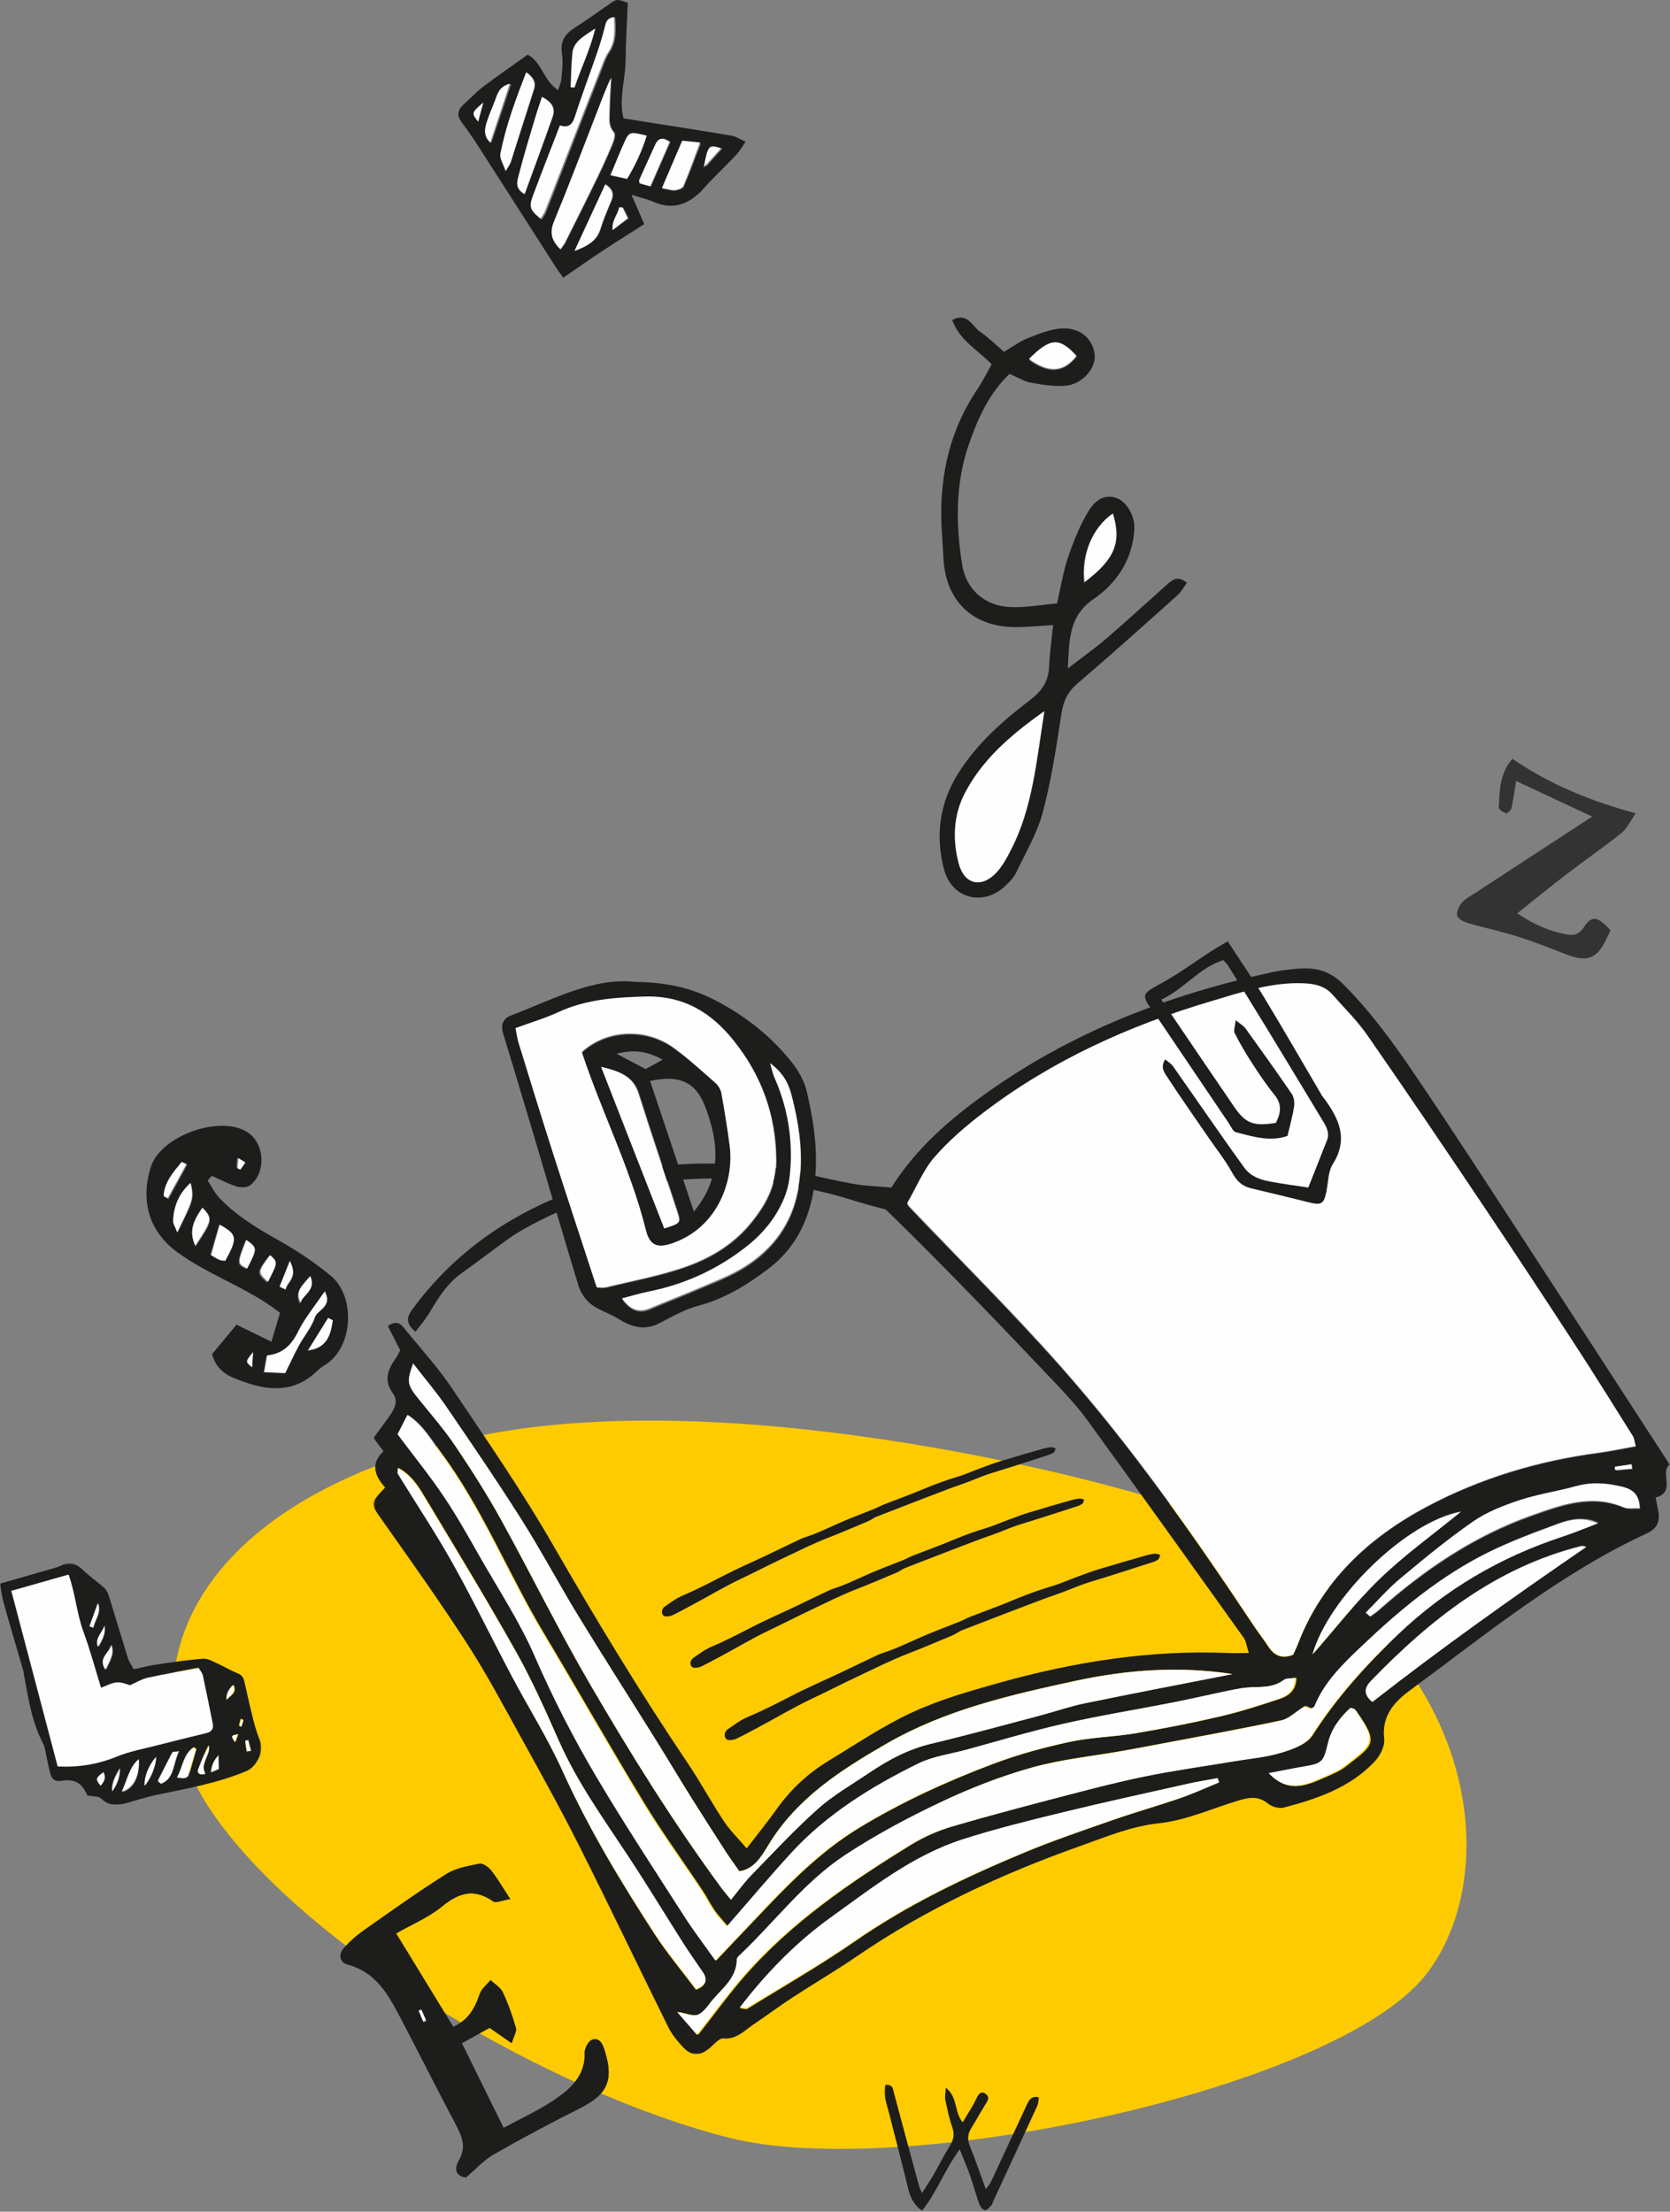 <?xml version="1.0" encoding="UTF-8"?>
<svg width="878px" height="1163px" viewBox="0 0 878 1163" version="1.1" xmlns="http://www.w3.org/2000/svg" xmlns:xlink="http://www.w3.org/1999/xlink">
    <rect x="0" y="0" width="878" height="1163" fill="#808080" stroke="none"/>
    <!-- Generator: Sketch 64 (93537) - https://sketch.com -->
    <title>Group 20</title>
    <desc>Created with Sketch.</desc>
    <defs>
        <polygon id="path-1" points="0.352 0.125 681.865 0.125 681.865 571.197 0.352 571.197"></polygon>
        <polygon id="path-3" points="0.058 0.112 81.363 0.112 81.363 66.583 0.058 66.583"></polygon>
        <polygon id="path-5" points="0 0.122 137.386 0.122 137.386 127.031 0 127.031"></polygon>
    </defs>
    <g id="_Grafiken" stroke="none" stroke-width="1" fill="none" fill-rule="evenodd">
        <g id="Group-20">
            <path d="M585.256,781.918 C585.256,781.918 377.834,723.138 238.31,758.106 C98.787,793.075 61.778,882.741 112.905,955.027 C164.03,1027.312 291.984,1100.968 383.132,1124.099 C474.276,1147.231 701.217,1098.928 749.248,1038.889 C797.28,978.849 775.384,830.098 585.256,781.918" id="Fill-1" fill="#FECB00"></path>
            <g id="Group-5" transform="translate(196, 509)">
                <mask id="mask-2" fill="white">
                    <use xlink:href="#path-1"></use>
                </mask>
                <g id="Clip-4"></g>
                <path d="M653.621,262.349 C653.647,263.019 653.674,263.688 653.702,264.356 C656.581,264.082 659.462,263.809 662.343,263.534 C662.262,262.88 662.179,262.224 662.013,260.909 C659.202,261.39 656.41,261.87 653.621,262.349 M572.304,285.687 C543.444,290.943 502.868,331.026 494.585,360.512 C505.77,347.772 516.88,333.374 529.816,320.872 C542.715,308.408 557.444,297.845 572.304,285.687 M471.417,423.686 C481.423,434.218 491.085,429.879 500.649,425.693 C504.417,424.046 508.381,422.45 511.579,419.959 C526.297,408.503 529.228,407.857 516.998,390.609 C516.659,390.131 515.702,390.091 514.611,389.693 C509.104,394.654 504.516,400.512 502.707,407.98 C500.317,417.857 499.761,418.6 490.156,420.203 C484.051,421.22 477.985,422.457 471.417,423.686 M522.394,339.165 C523.142,339.823 523.889,340.482 524.635,341.141 C526.127,340.039 527.711,339.041 529.094,337.816 C553.035,316.642 579.115,298.956 609.475,288.227 C625.193,282.673 640.848,276.854 657.779,283.914 C660.218,284.934 663.33,284.34 666.337,284.502 C666.2,277.517 662.956,274.713 657.514,273.36 C649.309,271.323 641.276,270.672 632.943,272.977 C623.132,275.688 612.938,277.131 603.3,280.306 C594.824,283.096 586.145,286.439 578.87,291.452 C565.524,300.65 552.938,311.007 540.449,321.379 C533.974,326.757 528.383,333.202 522.394,339.165 M637.974,304.267 C636.849,304.061 636.08,303.679 635.446,303.839 C590.594,315.051 556.097,342.418 524.85,374.886 C520.598,379.303 522.061,382.72 525.707,385.803 C562.21,357.268 599.745,330.543 637.974,304.267 M13.469,262.86 C13.469,264.551 13.201,265.4 13.507,265.899 C23.114,281.631 33.328,297.022 42.29,313.112 C53.11,332.539 62.764,352.618 73.134,372.306 C81.932,389.003 92.039,405.085 99.773,422.25 C113.315,452.309 130.195,480.37 148.017,507.917 C154.669,518.197 162.614,527.638 169.926,537.404 C175.259,535.233 176.081,532.343 173.343,528.307 C169.96,523.319 166.476,518.395 163.253,513.307 C153.567,498.015 144.241,482.485 134.299,467.362 C121.251,447.512 107.426,428.201 97.778,406.27 C90.81,390.431 83.762,374.526 75.311,359.46 C59.814,331.832 43.349,304.742 27.057,277.569 C23.735,272.029 20.106,266.395 13.469,262.86 M193.022,547.078 C195.437,547.347 196.333,547.746 196.801,547.456 C215.733,535.718 235.126,524.641 253.407,511.957 C281.222,492.661 311.436,478.209 342.454,465.268 C357.734,458.892 373.461,453.563 389.102,448.094 C400.819,443.995 412.785,440.611 424.518,436.556 C431.342,434.2 437.923,431.147 444.615,428.408 L443.825,426.152 C438.681,427.115 433.502,427.919 428.402,429.072 C406.317,434.053 384.19,438.876 362.205,444.264 C344.646,448.567 327.051,452.92 309.864,458.471 C283.948,466.841 262.791,483.696 241.072,499.375 C222.899,512.496 207.369,528.297 193.022,547.078 M451.978,371.264 C423.855,366.985 396.495,368.979 369.349,374.853 C335.001,382.285 300.908,390.056 269.915,407.957 C245.792,421.888 222.869,436.556 207.899,461.239 C204.526,466.803 200.604,473.831 192.659,474.947 C190.071,471.219 187.649,467.933 185.438,464.512 C179.297,455.009 173.175,445.493 167.18,435.896 C160.779,425.645 154.6,415.254 148.204,405 C134.825,383.555 121.173,362.275 108.001,340.699 C97.769,323.939 88.548,306.549 78.059,289.956 C65.357,269.861 51.939,250.213 38.531,230.579 C33.355,223 27.356,215.985 21.141,207.949 C17.624,217.584 18.058,219.213 23.976,226.558 C30.593,234.769 37.565,242.761 43.448,251.482 C51.89,263.997 60.03,276.784 67.33,289.992 C83.231,318.765 97.713,348.35 114.261,376.736 C135.565,413.283 157.918,449.244 183.008,483.387 C184.466,485.373 186.093,487.234 188.25,489.906 C192.175,485.123 195.227,480.818 198.864,477.083 C210.413,465.23 221.708,453.061 234.034,442.061 C242.138,434.834 251.797,429.335 260.862,423.214 C270.917,416.422 281.424,410.759 293.454,407.895 C312.533,403.353 331.454,398.144 350.42,393.141 C358.447,391.025 366.326,388.254 374.439,386.584 C400.244,381.274 426.125,376.342 451.978,371.264 M490.378,388.009 C485.616,390.967 482.019,394.672 477.823,395.565 C455.718,400.266 433.464,404.261 411.257,408.489 C405.702,409.546 400.144,410.59 394.577,411.579 C378.652,414.408 362.384,416 346.885,420.346 C330.627,424.906 314.652,431.144 299.377,438.388 C282.043,446.606 264.956,455.743 248.964,466.306 C227.718,480.341 212.364,501.086 194.09,518.54 C193.285,519.31 192.088,520.292 192.081,521.183 C192.004,531.909 183.171,537.242 177.741,544.621 C175.997,546.989 173.741,549.746 171.177,550.521 C168.633,551.291 165.406,549.794 160.736,548.991 C164.844,553.743 167.931,557.313 171.13,561.01 C179.681,550.145 187.176,539.719 195.589,530.099 C220.506,501.609 251.43,480.577 283.33,460.939 C290.006,456.83 297.47,453.568 304.992,451.353 C325.566,445.291 346.332,439.863 367.088,434.443 C380.583,430.919 394.11,427.426 407.778,424.689 C422.888,421.664 438.175,419.53 453.381,416.984 C461.552,415.616 469.935,414.932 477.811,412.564 C483.701,410.791 491.115,408.22 494.083,403.586 C506.818,383.7 522.191,366.609 539.303,350.313 C564.532,326.291 593.301,309.45 626.041,298.639 C632.294,296.575 638.38,294.006 644.545,291.669 C636.888,288.124 629.918,289.615 623.395,292.025 C611.027,296.594 598.585,301.206 586.794,307.05 C561.877,319.397 540.659,337.04 520.652,356.114 C510.831,365.478 500.905,374.906 495.652,387.951 C495.429,388.506 494.498,388.778 493.695,389.317 C492.174,388.717 490.537,388.072 490.378,388.009 M186.69,503.839 C184.365,501.086 181.876,498.54 179.868,495.658 C177.502,492.265 175.692,488.488 173.397,485.042 C163.146,469.641 152.234,454.653 142.628,438.864 C124.774,409.511 107.839,379.6 90.194,350.118 C71.395,318.706 57.849,284.31 35.88,254.699 C30.825,247.886 26.683,240.335 18.697,235.122 C16.586,239.266 14.783,242.802 13.504,245.317 C22.143,256.855 30.482,267.133 37.845,278.07 C44.791,288.391 50.867,299.315 57.043,310.136 C66.774,327.185 77.695,343.744 85.496,361.654 C95.189,383.895 106.205,405.35 118.529,426.092 C133.16,450.718 148.936,474.667 164.413,498.782 C169.258,506.336 174.738,513.481 180.677,521.869 C190.578,511.433 199.598,501.878 208.674,492.375 C223.051,477.322 238.081,462.951 255.955,452.103 C278.283,438.55 302.014,427.701 326.395,418.506 C339.403,413.601 352.979,409.91 366.58,406.967 C377.941,404.509 389.781,404.363 401.279,402.427 C416.151,399.922 430.979,397.018 445.665,393.598 C456.262,391.129 466.685,387.794 477.011,384.326 C481.499,382.82 485.556,380.018 485.656,373.305 C483.101,373.69 480.878,373.371 479.616,374.326 C474.367,378.298 468.401,378.055 462.357,378.248 C458.626,378.369 454.887,379.11 451.21,379.86 C441.243,381.897 431.334,384.225 421.352,386.189 C402.11,389.974 382.722,393.093 363.605,397.425 C346.369,401.33 329.41,406.469 312.342,411.099 C303.963,413.372 295.004,414.502 287.347,418.268 C262.553,430.469 239.104,444.936 220.212,465.588 C209.307,477.511 198.89,489.882 186.69,503.839 M663.967,251.755 C663.149,248.773 663.09,247.544 662.52,246.637 C652.473,230.668 642.531,214.628 632.225,198.826 C615.919,173.829 599.51,148.898 582.871,124.122 C563.069,94.64 543.163,65.223 522.89,36.065 C517.541,28.371 510.731,21.68 504.486,14.62 C500.484,10.092 495.287,8.92 489.329,8.677 C472.314,7.985 456.634,13.347 440.69,18.075 C397.606,30.853 357.174,49.052 321.246,76.353 C311.955,83.412 302.9,91.141 295.254,99.891 C289.364,106.635 285.85,115.462 280.881,124.049 C280.853,123.998 281.26,125.099 282.002,125.878 C308.561,153.791 336.003,180.918 361.536,209.738 C399.15,252.193 431.658,298.644 463.042,345.852 C465.549,349.625 468.357,353.195 470.847,356.978 C473.952,361.69 477.915,363.567 483.856,361.237 C484.624,359.493 485.604,357.491 486.401,355.418 C499.165,322.253 523.83,299.609 554.006,283.539 C582.078,268.588 612.592,259.413 644.361,255.201 C650.593,254.375 656.758,253.037 663.967,251.755 M674.44,278.512 C675.144,282.166 675.66,284.373 675.979,286.608 C676.721,291.786 674.62,295.09 669.769,297.34 C624.12,318.511 585.437,350.271 545.329,379.834 C536.986,385.983 530.305,393.311 531.742,405.445 C532.188,409.204 529.536,414.315 526.715,417.309 C513.771,431.049 496.516,436.913 478.87,441.535 C476.399,442.181 472.604,441.04 470.553,439.351 C465.695,435.347 460.772,436.123 455.611,437.657 C441.552,441.837 427.746,448.227 413.419,449.751 C398.817,451.302 385.804,456.807 372.651,461.466 C330.93,476.238 290.853,494.757 254.134,519.957 C243.241,527.432 231.794,534.094 220.726,541.325 C213.784,545.861 207.131,550.844 200.245,555.471 C195.36,558.755 191.327,563.507 184.277,562.912 C182.131,562.73 179.573,565.85 177.416,567.704 C171.915,572.426 167.641,572.478 162.773,567.136 C159.993,564.085 157.231,560.783 155.417,557.119 C139.67,525.295 124.404,493.23 108.444,461.516 C98.602,441.961 87.961,422.8 77.376,403.632 C68.424,387.422 59.712,371.015 49.672,355.485 C35.525,333.599 20.425,312.322 5.383,291.034 C-1.281,281.604 -1.672,281.88 6.49,273.18 C1.264,267.375 -1.597,260.833 5.629,254.154 C3.728,251.629 2.191,249.587 0.352,247.14 C3.309,243.116 6.253,239.271 9.018,235.301 C11.484,231.757 13.507,227.701 10.601,223.752 C5.542,216.873 7.914,211.048 12.157,205.142 C13.012,203.955 13.598,202.577 14.422,201.077 C12.193,196.707 10.04,192.489 7.923,188.338 C13.369,184.286 15.612,188.402 17.814,191.072 C25.979,200.977 34.636,210.592 41.762,221.221 C59.853,248.203 78.405,274.989 94.584,303.115 C117.037,342.146 140.271,380.611 165.432,417.939 C172.182,427.95 177.923,438.64 184.596,448.709 C187.847,453.614 192.172,457.807 196.565,462.972 C202.429,455.326 207.646,448.913 212.433,442.192 C219.794,431.854 228.886,423.411 239.672,416.89 C254.222,408.092 268.414,398.415 283.788,391.355 C298.45,384.622 314.249,380.114 329.863,375.762 C368.962,364.861 408.742,358.524 449.521,360.223 C452.888,360.364 456.265,360.242 460.572,360.242 C459.468,356.877 459.214,354.088 457.812,352.125 C430.604,314.02 403.366,275.936 375.858,238.052 C370.544,230.735 364.313,224.031 358.074,217.452 C328.945,186.734 299.667,156.157 269.69,127.004 C264.813,125.675 259.882,124.516 255.067,122.987 C232.631,115.861 209.775,111.572 186.154,110.799 C148.551,109.57 113.59,118.491 80.781,136.544 C77.48,138.36 74.234,140.331 71.177,142.53 C62.944,148.453 54.896,154.633 46.645,160.528 C39.016,165.979 34.311,173.672 29.652,181.508 C27.675,184.831 25.071,187.779 22.439,191.319 C17.171,186.882 17.833,183.558 20.688,179.664 C41.571,151.166 69.054,131.426 101.693,118.686 C112.572,114.44 123.621,110.401 134.901,107.463 C157.513,101.572 180.76,102.326 203.671,104.329 C220.079,105.762 236.175,110.597 252.482,113.504 C259.33,114.726 266.364,114.888 272.617,115.468 C285.792,94.741 302.881,80.026 321.177,66.821 C366.974,33.761 418.522,13.933 473.39,2.114 C477.07,1.321 480.842,0.924 484.587,0.467 C494.302,-0.716 502.641,0.99 510.154,8.506 C524.692,23.049 536.672,39.557 548.085,56.414 C570.11,88.947 591.38,121.996 612.845,154.908 C635.735,190.003 658.49,225.188 681.865,261.2 C676.229,265.025 685.572,275.398 674.44,278.512" id="Fill-3" fill="#1D1D1B" mask="url(#mask-2)"></path>
            </g>
            <path d="M860,760.399 C852.792,761.683 846.627,763.022 840.398,763.849 C808.637,768.066 778.129,777.251 750.064,792.217 C719.894,808.305 695.235,830.973 682.474,864.176 C681.676,866.249 680.697,868.253 679.93,870.001 C673.988,872.332 670.028,870.453 666.924,865.736 C664.434,861.95 661.627,858.376 659.119,854.599 C627.744,807.34 595.243,760.838 557.638,718.337 C532.11,689.487 504.674,662.33 478.12,634.387 C477.38,633.607 476.973,632.506 477,632.555 C481.968,623.959 485.482,615.124 491.371,608.373 C499.014,599.612 508.068,591.876 517.355,584.808 C553.275,557.478 593.698,539.26 636.774,526.468 C652.714,521.734 668.39,516.367 685.401,517.061 C691.358,517.303 696.553,518.477 700.555,523.008 C706.797,530.076 713.606,536.774 718.955,544.477 C739.223,573.667 759.125,603.115 778.921,632.63 C795.557,657.431 811.963,682.39 828.265,707.413 C838.569,723.232 848.507,739.289 858.553,755.276 C859.123,756.185 859.182,757.415 860,760.399" id="Fill-6" fill="#FEFEFE"></path>
            <path d="M382.131,1012.955 C394.327,998.985 404.74,986.603 415.642,974.67 C434.527,953.999 457.969,939.519 482.756,927.308 C490.409,923.539 499.365,922.407 507.742,920.133 C524.806,915.498 541.759,910.354 558.989,906.446 C578.099,902.11 597.481,898.989 616.718,895.2 C626.696,893.234 636.601,890.905 646.565,888.865 C650.242,888.114 653.98,887.374 657.71,887.253 C663.752,887.058 669.716,887.302 674.962,883.327 C676.225,882.372 678.447,882.69 681,882.304 C680.902,889.024 676.845,891.828 672.359,893.334 C662.035,896.805 651.617,900.143 641.024,902.615 C626.342,906.039 611.519,908.945 596.652,911.453 C585.157,913.39 573.321,913.535 561.964,915.996 C548.367,918.941 534.795,922.635 521.792,927.546 C497.418,936.749 473.695,947.608 451.374,961.173 C433.506,972.03 418.479,986.414 404.108,1001.479 C395.035,1010.991 386.017,1020.556 376.12,1031 C370.183,1022.605 364.705,1015.452 359.859,1007.893 C344.388,983.755 328.618,959.787 313.99,935.137 C301.672,914.378 290.659,892.905 280.97,870.644 C273.169,852.718 262.254,836.143 252.526,819.08 C246.352,808.25 240.278,797.316 233.332,786.986 C225.973,776.039 217.635,765.751 209,754.203 C210.279,751.687 212.08,748.146 214.19,744 C222.175,749.218 226.314,756.774 231.369,763.594 C253.331,793.23 266.873,827.657 285.666,859.097 C303.305,888.605 320.235,918.543 338.083,947.922 C347.686,963.724 358.594,978.726 368.842,994.139 C371.136,997.59 372.945,1001.369 375.31,1004.765 C377.319,1007.65 379.807,1010.199 382.131,1012.955" id="Fill-8" fill="#FEFEFE"></path>
            <path d="M685.772,897.285 C685.931,897.348 687.569,897.992 689.089,898.59 C689.894,898.052 690.825,897.782 691.049,897.227 C696.303,884.203 706.233,874.79 716.058,865.442 C736.073,846.4 757.299,828.787 782.225,816.459 C794.022,810.625 806.469,806.02 818.841,801.459 C825.366,799.053 832.339,797.564 840,801.104 C833.833,803.437 827.744,806.002 821.489,808.062 C788.736,818.856 759.954,835.669 734.717,859.653 C717.598,875.92 702.217,892.982 689.479,912.835 C686.508,917.463 679.093,920.03 673.199,921.799 C665.321,924.163 656.935,924.846 648.759,926.212 C633.548,928.753 618.256,930.884 603.14,933.904 C589.467,936.637 575.934,940.124 562.433,943.642 C541.669,949.053 520.895,954.473 500.313,960.524 C492.787,962.735 485.322,965.992 478.642,970.094 C446.73,989.7 415.793,1010.698 390.867,1039.14 C382.451,1048.744 374.953,1059.153 366.399,1070 C363.198,1066.309 360.11,1062.745 356,1058.001 C360.67,1058.802 363.9,1060.298 366.445,1059.53 C369.011,1058.754 371.267,1056.002 373.012,1053.638 C378.445,1046.272 387.28,1040.948 387.358,1030.239 C387.365,1029.349 388.562,1028.369 389.368,1027.601 C407.648,1010.175 423.009,989.464 444.263,975.452 C460.261,964.906 477.355,955.785 494.696,947.58 C509.977,940.35 525.958,934.121 542.223,929.568 C557.728,925.23 574.002,923.64 589.934,920.816 C595.503,919.828 601.062,918.787 606.619,917.731 C628.834,913.51 651.099,909.521 673.213,904.828 C677.41,903.937 681.009,900.239 685.772,897.285" id="Fill-10" fill="#FEFEFE"></path>
            <path d="M648,880.34 C622.151,885.417 596.274,890.35 570.473,895.663 C562.362,897.331 554.483,900.104 546.457,902.22 C527.494,907.224 508.576,912.434 489.501,916.977 C477.473,919.841 466.966,925.505 456.914,932.297 C447.851,938.42 438.192,943.919 430.09,951.148 C417.764,962.149 406.473,974.321 394.924,986.175 C391.287,989.909 388.236,994.217 384.312,999 C382.156,996.327 380.53,994.466 379.072,992.481 C353.985,958.332 331.634,922.365 310.333,885.813 C293.788,857.422 279.309,827.833 263.409,799.054 C256.112,785.845 247.971,773.057 239.533,760.539 C233.65,751.818 226.679,743.824 220.063,735.612 C214.146,728.266 213.71,726.637 217.227,717 C223.441,725.037 229.44,732.052 234.614,739.632 C248.022,759.271 261.438,778.922 274.138,799.019 C284.625,815.613 293.844,833.007 304.075,849.77 C317.244,871.348 330.894,892.631 344.272,914.082 C350.667,924.337 356.845,934.73 363.246,944.982 C369.238,954.581 375.361,964.097 381.5,973.601 C383.71,977.024 386.132,980.311 388.721,984.039 C396.663,982.923 400.584,975.892 403.959,970.329 C418.925,945.642 441.844,930.972 465.964,917.037 C496.953,899.135 531.041,891.362 565.383,883.929 C592.527,878.055 619.883,876.061 648,880.34" id="Fill-12" fill="#FEFEFE"></path>
            <path d="M389,1055.522 C403.371,1036.804 418.926,1021.057 437.128,1007.979 C458.882,992.351 480.074,975.554 506.032,967.211 C523.244,961.679 540.87,957.34 558.456,953.053 C580.477,947.683 602.641,942.876 624.76,937.912 C629.869,936.762 635.056,935.961 640.207,935 L641,937.249 C634.297,939.98 627.704,943.022 620.87,945.371 C609.118,949.412 597.132,952.785 585.395,956.868 C569.729,962.321 553.978,967.632 538.674,973.986 C507.606,986.884 477.343,1001.288 449.482,1020.519 C431.171,1033.159 411.747,1044.2 392.786,1055.9 C392.316,1056.189 391.42,1055.789 389,1055.522" id="Fill-14" fill="#FEFEFE"></path>
            <path d="M209.108,772 C215.767,775.528 219.406,781.151 222.737,786.679 C239.078,813.799 255.593,840.834 271.137,868.408 C279.614,883.443 286.683,899.316 293.672,915.125 C303.349,937.011 317.216,956.286 330.305,976.096 C340.275,991.19 349.629,1006.688 359.346,1021.951 C362.578,1027.029 366.072,1031.942 369.466,1036.92 C372.213,1040.949 371.388,1043.833 366.04,1046 C358.704,1036.252 350.735,1026.829 344.064,1016.569 C326.186,989.079 309.256,961.072 295.673,931.074 C287.916,913.942 277.779,897.893 268.955,881.227 C258.553,861.58 248.869,841.541 238.016,822.151 C229.027,806.094 218.782,790.734 209.146,775.034 C208.841,774.535 209.108,773.687 209.108,772" id="Fill-16" fill="#FEFEFE"></path>
            <path d="M834,813.467 C795.677,839.742 758.053,866.465 721.461,895 C717.806,891.917 716.34,888.5 720.603,884.082 C751.925,851.617 786.505,824.249 831.466,813.037 C832.101,812.88 832.872,813.261 834,813.467" id="Fill-18" fill="#FEFEFE"></path>
            <path d="M718,848.014 C723.993,842.019 729.585,835.539 736.063,830.131 C748.557,819.703 761.148,809.29 774.499,800.042 C781.776,795.003 790.46,791.642 798.938,788.835 C808.582,785.645 818.779,784.192 828.593,781.466 C836.929,779.15 844.966,779.804 853.174,781.853 C858.618,783.213 861.865,786.033 862,793.055 C858.994,792.892 855.881,793.489 853.439,792.465 C836.501,785.364 820.84,791.215 805.117,796.799 C774.744,807.586 748.653,825.369 724.705,846.658 C723.319,847.888 721.735,848.892 720.244,850 C719.495,849.339 718.748,848.677 718,848.014" id="Fill-20" fill="#FEFEFE"></path>
            <path d="M667,932.37 C673.541,931.128 679.583,929.878 685.662,928.849 C695.228,927.23 695.781,926.477 698.162,916.491 C699.963,908.94 704.532,903.016 710.016,898 C711.103,898.404 712.057,898.443 712.394,898.927 C724.574,916.367 721.655,917.021 706.999,928.604 C703.813,931.12 699.865,932.735 696.112,934.402 C686.588,938.632 676.965,943.02 667,932.37" id="Fill-22" fill="#FEFEFE"></path>
            <path d="M768,795 C753.088,807.187 738.304,817.775 725.358,830.268 C712.376,842.799 701.227,857.232 690,870 C698.312,840.446 739.038,800.267 768,795" id="Fill-24" fill="#FEFEFE"></path>
            <path d="M849,771.253 C851.879,770.837 854.759,770.419 857.659,770 C857.83,771.144 857.916,771.715 858,772.285 C855.027,772.523 852.054,772.761 849.084,773 C849.055,772.418 849.028,771.836 849,771.253" id="Fill-26" fill="#FEFEFE"></path>
            <path d="M254.225,53.908 C247.73,59.33 247.73,59.33 251.444,63.966 C252.302,60.865 253.01,58.301 254.225,53.908 M379.784,78.133 C373.643,75.982 373.226,76.447 371.11,87.797 C374.34,84.197 376.99,81.247 379.784,78.133 M327.647,109.138 C327.025,109.095 326.401,109.051 325.779,109.007 C325.116,112.816 321.668,115.646 322.094,121.094 C325.416,118.633 327.859,116.824 330.548,114.832 C329.435,112.647 328.541,110.894 327.647,109.138 M268.782,44.209 C262.765,45.846 262.115,49.95 260.716,53.495 C259.288,57.118 257.659,60.678 256.474,64.378 C255.342,67.919 254.639,71.617 258.351,75.139 C261.865,64.721 265.144,54.995 268.782,44.209 M300.333,45.847 C300.963,45.891 301.592,45.937 302.222,45.981 C305.458,36.112 310.023,26.693 312.877,14.981 C306.954,19.122 301.808,21.708 301.213,27.972 C300.648,33.905 300.605,39.887 300.333,45.847 M352.527,74.625 C348.529,71.668 346.399,72.774 344.91,76.024 C342.075,82.208 339.236,88.391 336.448,94.598 C336.279,94.976 336.557,95.554 336.677,96.375 C338.245,96.817 339.944,97.299 342.294,97.965 C345.72,90.151 349.046,82.566 352.527,74.625 M318.532,96.848 C313.281,108.281 308.258,119.219 302.486,131.787 C309.696,129.065 314.086,126.315 315.955,120.209 C317.474,115.255 319.523,110.451 321.543,105.669 C322.939,102.363 322.783,99.669 318.532,96.848 M329.596,94.18 C334.103,86.91 337.439,79.537 339.944,71.652 C331.639,69.61 330.714,69.658 328.695,73.935 C325.952,79.748 323.618,85.755 320.861,92.258 C324.025,92.955 326.698,93.543 329.596,94.18 M348.204,99.189 C351.668,99.769 353.483,100.46 355.182,100.247 C356.762,100.047 359.087,99.259 359.594,98.086 C362.667,90.982 365.312,83.693 368.496,75.436 C364.764,75.081 362.076,74.823 359.011,74.53 C355.42,82.721 352.01,90.503 348.204,99.189 M265.914,89.721 C267.383,87.217 268.238,86.208 268.617,85.045 C272.752,72.361 276.777,59.641 280.916,46.961 C282.205,43.012 280.354,40.65 276.901,38.009 C271.228,52.331 265.929,66.205 263.082,80.839 C262.635,83.133 264.623,85.902 265.914,89.721 M285.033,50.898 C283.713,54.908 282.429,58.512 281.333,62.173 C278.411,71.953 275.353,81.699 272.817,91.579 C271.966,94.897 270.184,99.156 275.778,102.217 C280.884,88.305 285.919,74.902 290.696,61.404 C292.37,56.674 290.064,53.443 285.033,50.898 M284.871,115.477 C285.675,114.127 286.635,112.918 287.179,111.546 C291.318,101.072 295.378,90.567 299.464,80.071 C305.351,64.948 311.22,49.818 317.146,34.71 C318.101,32.274 318.987,29.72 320.448,27.594 C324.442,21.787 323.869,15.517 323.483,8.949 C319.508,9.48 319.248,12.094 318.587,14.688 C317.421,19.255 316.053,23.784 314.521,28.242 C310.692,39.398 306.484,50.43 302.932,61.671 C301.53,66.108 299.235,67.525 295.089,66.177 C290.215,78.888 285.437,91.076 280.88,103.347 C278.678,109.271 279.334,110.864 284.871,115.477 M294.765,131.323 C295.84,129.794 296.725,128.82 297.294,127.683 C302.924,116.446 308.573,105.219 314.066,93.916 C317.039,87.797 319.842,81.585 322.454,75.305 C323.19,73.533 323.915,70.54 323.028,69.531 C319.971,66.053 320.688,62.141 320.757,58.315 C320.86,52.469 321.298,46.627 321.595,40.783 C318.532,47.189 316.167,53.79 313.627,60.321 C306.318,79.117 299.164,97.979 291.447,116.607 C289.068,122.348 289.868,126.537 294.765,131.323 M327.79,62.238 C347.447,65.358 366.058,68.253 384.635,71.338 C386.818,71.7 388.829,73.099 392,74.491 C390.17,77.133 389.005,79.334 387.361,81.088 C382.91,85.837 378.237,90.379 373.691,95.041 C372.042,96.729 370.548,98.568 368.905,100.261 C361.619,107.765 353.311,110.503 343.253,106.021 C340.252,104.684 336.963,103.991 332.019,102.446 C334.79,108.837 336.829,113.541 338.701,117.859 C330.699,122.983 323.662,127.37 316.75,131.946 C309.914,136.472 303.205,141.186 296.171,146 C294.626,143.905 293.649,142.727 292.829,141.449 C280.251,121.834 267.721,102.187 255.114,82.592 C251.282,76.637 247.534,70.592 243.208,65.007 C240.164,61.079 240.177,58.112 243.81,54.888 C247.286,51.803 250.432,48.304 254.12,45.513 C261.618,39.839 269.385,34.517 277.466,28.744 C284.977,32.73 285.754,42.553 293.417,47.367 C294.08,45.211 294.992,43.408 295.136,41.543 C295.481,37.103 296.142,32.522 295.436,28.2 C294.372,21.687 297.067,17.853 302.19,14.586 C308.594,10.504 314.747,6.025 321.009,1.718 C324.282,-0.53 324.283,-0.527 330.051,1.465 C329.655,11.454 329.034,21.62 328.912,31.792 C328.793,41.896 325.218,51.93 327.79,62.238" id="Fill-28" fill="#1D1D1B"></path>
            <path d="M294.57,131 C289.713,126.241 288.921,122.078 291.28,116.372 C298.932,97.854 306.024,79.105 313.273,60.421 C315.79,53.929 318.136,47.368 321.174,41 C320.879,46.808 320.443,52.614 320.342,58.427 C320.273,62.23 319.563,66.119 322.595,69.576 C323.474,70.579 322.755,73.554 322.025,75.316 C319.436,81.559 316.656,87.733 313.707,93.816 C308.262,105.052 302.66,116.212 297.078,127.382 C296.513,128.511 295.636,129.48 294.57,131" id="Fill-30" fill="#FEFEFE"></path>
            <path d="M284.161,115 C278.63,110.412 277.975,108.826 280.174,102.931 C284.726,90.72 289.498,78.593 294.367,65.944 C298.508,67.285 300.801,65.875 302.201,61.461 C305.748,50.275 309.952,39.297 313.777,28.197 C315.306,23.76 316.673,19.254 317.838,14.709 C318.498,12.128 318.758,9.529 322.728,9 C323.113,15.534 323.686,21.774 319.697,27.552 C318.237,29.667 317.352,32.209 316.398,34.633 C310.479,49.666 304.617,64.721 298.736,79.77 C294.656,90.213 290.6,100.667 286.466,111.089 C285.922,112.455 284.964,113.658 284.161,115" id="Fill-32" fill="#FEFEFE"></path>
            <path d="M284.917,51 C289.85,53.529 292.111,56.74 290.47,61.44 C285.786,74.854 280.849,88.176 275.843,102 C270.357,98.958 272.104,94.727 272.939,91.428 C275.425,81.611 278.424,71.924 281.289,62.205 C282.363,58.566 283.623,54.985 284.917,51" id="Fill-34" fill="#FEFEFE"></path>
            <path d="M265.847,90 C264.578,86.16 262.624,83.376 263.063,81.068 C265.862,66.352 271.071,52.402 276.648,38 C280.043,40.655 281.863,43.032 280.596,47.003 C276.527,59.754 272.57,72.544 268.505,85.298 C268.132,86.467 267.291,87.482 265.847,90" id="Fill-36" fill="#FEFEFE"></path>
            <path d="M348,98.891 C351.752,90.124 355.112,82.269 358.651,74 C361.673,74.296 364.322,74.555 368,74.915 C364.862,83.25 362.254,90.608 359.226,97.779 C358.726,98.963 356.435,99.758 354.877,99.96 C353.203,100.175 351.414,99.478 348,98.891" id="Fill-38" fill="#FEFEFE"></path>
            <path d="M329.697,94 C326.812,93.359 324.151,92.767 321,92.066 C323.745,85.517 326.069,79.471 328.801,73.619 C330.811,69.311 331.731,69.263 340,71.321 C337.506,79.257 334.184,86.681 329.697,94" id="Fill-40" fill="#FEFEFE"></path>
            <path d="M318.173,97 C322.457,99.826 322.614,102.525 321.207,105.836 C319.17,110.626 317.106,115.439 315.576,120.402 C313.692,126.518 309.268,129.273 302,132 C307.817,119.41 312.88,108.453 318.173,97" id="Fill-42" fill="#FEFEFE"></path>
            <path d="M352,74.718 C348.546,82.639 345.248,90.205 341.849,98 C339.518,97.336 337.833,96.855 336.279,96.414 C336.16,95.595 335.885,95.019 336.053,94.642 C338.817,88.45 341.634,82.282 344.445,76.111 C345.92,72.871 348.034,71.766 352,74.718" id="Fill-44" fill="#FEFEFE"></path>
            <path d="M300,45.866 C300.282,39.905 300.329,33.923 300.913,27.99 C301.53,21.728 306.862,19.142 313,15 C310.043,26.713 305.313,36.131 301.959,46 C301.307,45.955 300.653,45.91 300,45.866" id="Fill-46" fill="#FEFEFE"></path>
            <path d="M268,44 C264.421,54.81 261.195,64.559 257.738,75 C254.086,71.47 254.777,67.765 255.892,64.216 C257.056,60.507 258.659,56.939 260.065,53.307 C261.441,49.754 262.08,45.641 268,44" id="Fill-48" fill="#FEFEFE"></path>
            <path d="M327.267,109.13 C328.108,110.873 328.951,112.614 330,114.783 C327.465,116.761 325.164,118.556 322.034,121 C321.633,115.591 324.881,112.782 325.507,109 C326.092,109.043 326.68,109.088 327.267,109.13" id="Fill-50" fill="#FEFEFE"></path>
            <path d="M379,78.04 C376.101,81.25 373.352,84.292 370,88 C372.196,76.304 372.628,75.825 379,78.04" id="Fill-52" fill="#FEFEFE"></path>
            <path d="M254,54 C252.852,58.367 252.183,60.917 251.372,64 C247.862,59.39 247.862,59.39 254,54" id="Fill-54" fill="#FEFEFE"></path>
            <path d="M565.803,187.888 C556.884,178.255 552.11,178.553 541.088,189.432 C551.464,196.726 558.908,196.261 565.803,187.888 M584.763,270.539 C573.87,277.955 568.23,292.195 569.893,306.467 C585.72,294.52 589.489,285.844 584.763,270.539 M549.151,374.179 C530.823,387.171 516.565,399.936 507.631,417.186 C501.762,428.518 501.203,441.453 504.506,453.887 C507.441,464.932 516.39,466.984 524.112,458.656 C527.164,455.367 529.41,451.208 531.501,447.173 C542.87,425.254 544.937,401.099 549.151,374.179 M521.403,191.584 C514.138,184.072 504.464,179.039 500.625,168.252 C508.766,164.028 511.129,171.612 515.264,174.432 C519.664,177.436 523.485,181.286 527.856,185.019 C532.469,182.309 536.158,179.499 540.308,177.861 C546.05,175.597 552.071,173.077 558.096,172.71 C568.069,172.101 574.932,178.474 575.559,187.024 C576.05,193.752 568.897,202.028 560.46,202.798 C554.399,203.349 548.088,202.332 542.027,201.246 C538.444,200.604 535.126,198.468 530.734,196.596 C520.01,206.902 514.012,220.117 509.303,233.857 C502.218,254.527 502.476,275.852 505.876,297.123 C507.915,309.89 517.737,318.629 531.052,319.23 C539.188,319.597 547.411,318.018 555.72,317.305 C557.879,308.059 559.088,300.18 561.624,292.754 C564.438,284.523 567.776,276.294 572.212,268.855 C575.07,264.061 579.834,259.514 586.855,261.831 C592.189,263.592 596.734,271.253 596.383,278.084 C595.571,293.926 587.254,306.561 575.125,314.868 C562.001,323.858 562.21,335.741 561.402,351.487 C569.401,345.329 575.756,340.873 581.606,335.833 C592.374,326.56 602.839,316.938 613.445,307.474 C616.333,304.895 619.287,302.468 624,306.448 C622.377,308.652 621.091,311.2 619.111,312.97 C601.661,328.575 584.249,344.229 566.457,359.433 C561.27,363.865 559.043,368.755 558.023,375.372 C555.347,392.706 552.776,410.168 548.264,427.07 C545.3,438.182 539.171,448.474 534.158,458.992 C532.938,461.548 530.735,463.753 528.638,465.757 C516.985,476.891 500.304,472.633 496.263,456.96 C491.692,439.233 493.94,422.226 503.963,406.397 C513.775,390.897 527.254,379.008 541.554,368.116 C547.798,363.359 551.236,358.32 551.564,350.58 C551.859,343.6 552.868,336.65 553.659,328.694 C546.626,329.1 540.5,329.721 534.369,329.759 C511.702,329.904 497.312,316.344 496.026,293.871 C495.786,289.696 495.581,285.519 495.278,281.348 C493.288,253.853 498.156,228.046 513.784,204.785 C516.537,200.689 518.745,196.226 521.403,191.584" id="Fill-56" fill="#1D1D1B"></path>
            <path d="M549,374 C544.756,401.046 542.673,425.314 531.222,447.335 C529.116,451.388 526.853,455.566 523.78,458.871 C516.002,467.238 506.988,465.177 504.032,454.079 C500.705,441.589 501.268,428.592 507.179,417.207 C516.178,399.877 530.539,387.052 549,374" id="Fill-58" fill="#FEFEFE"></path>
            <path d="M585.105,270 C589.815,285.335 586.06,294.029 570.286,306 C568.628,291.7 574.25,277.43 585.105,270" id="Fill-60" fill="#FEFEFE"></path>
            <path d="M566,187.135 C559.026,195.751 551.496,196.23 541,188.725 C552.15,177.531 556.979,177.224 566,187.135" id="Fill-62" fill="#FEFEFE"></path>
            <path d="M222.605,1063.56 C223.165,1063.316 223.727,1063.073 224.287,1062.83 C223.359,1060.782 222.431,1058.734 221.503,1056.686 C220.962,1056.924 220.419,1057.161 219.88,1057.399 C220.789,1059.452 221.696,1061.505 222.605,1063.56 M264.755,1118.989 C274.43,1113.737 283.295,1109.756 291.222,1104.391 C299.902,1098.519 307.827,1091.596 307.43,1079.329 C307.355,1077.022 309.473,1073.161 311.369,1072.581 C315.33,1071.366 316.808,1074.864 317.901,1078.345 C322.81,1093.964 319.371,1101.359 304.812,1108.649 C289.522,1116.309 274.405,1124.358 259.567,1132.853 C254.266,1135.889 250.003,1140.725 244.958,1145 C239.055,1144.227 238.995,1139.926 241.293,1136.024 C245.667,1128.598 242.593,1122.682 239.158,1116.203 C229.185,1097.389 219.674,1078.331 209.755,1059.487 C203.689,1047.959 197.128,1036.913 183.064,1033.121 C178.338,1031.844 177.863,1027.69 180.967,1024.204 C183.988,1020.812 187.5,1017.727 191.221,1015.111 C205.558,1005.035 219.827,994.826 234.642,985.486 C239.637,982.336 246.097,981.222 252.059,980.04 C253.849,979.684 256.805,981.786 258.206,983.561 C261.495,987.735 264.169,992.392 268.247,998.61 C264.046,999.253 260.745,1000.835 259.28,999.807 C249.271,992.8 241.223,995.231 232.325,1002.552 C225.423,1008.23 216.772,1011.795 208.232,1016.682 C218.727,1033.846 228.412,1049.686 238.265,1065.798 C246.413,1062.252 249.725,1055.904 252.231,1048.544 C253.171,1045.781 255.96,1043.645 257.908,1041.223 C260.111,1043.355 263.137,1045.103 264.355,1047.696 C267.167,1053.687 269.395,1060.006 271.215,1066.375 C271.746,1068.238 270.107,1070.72 269.032,1074.386 C264.685,1071.369 261.419,1069.099 257.409,1066.316 C252.933,1068.794 248.011,1071.518 242.806,1074.398 C250.327,1089.675 257.273,1103.788 264.755,1118.989" id="Fill-64" fill="#1D1D1B"></path>
            <path d="M222.474,1063 C221.649,1060.908 220.825,1058.817 220,1056.726 C220.49,1056.484 220.982,1056.242 221.474,1056 C222.315,1058.085 223.158,1060.172 224,1062.257 C223.492,1062.505 222.982,1062.752 222.474,1063" id="Fill-66" fill="#FEFEFE"></path>
            <path d="M405.068,559.557 C406.17,563.285 406.519,565.227 407.297,566.979 C413.764,581.573 416.615,596.879 415.882,612.769 C415.634,618.118 415.031,623.702 413.211,628.675 C409.283,639.407 402.374,648.338 393.481,655.488 C378.113,667.843 360.693,675.934 341.328,679.83 C336.783,680.745 332.331,682.124 327.243,683.441 C331.634,689.502 336.122,691.077 342.046,688.556 C350.468,684.97 359.024,681.697 367.435,678.09 C374.907,674.883 382.602,671.993 389.598,667.923 C404.631,659.178 415.105,646.285 419.069,629.239 C423.247,611.259 420.743,593.298 416.117,575.644 C414.569,569.735 411.687,564.581 405.068,559.557 M271.255,540.857 C272.026,544.603 272.271,546.619 272.86,548.526 C278.686,567.379 284.445,586.253 290.462,605.045 C298.089,628.868 305.937,652.622 313.95,677.204 C315.109,677.204 317.217,677.605 319.108,677.139 C333.604,673.562 348.474,670.941 362.398,665.779 C374.405,661.326 385.748,654.393 394.238,644.247 C402.39,634.505 408.392,624.055 408.313,610.312 C408.172,586.451 400.588,565.67 385.861,547.285 C373.987,532.462 359.557,523.699 339.422,524.239 C323.578,524.666 308.347,525.735 293.759,532.472 C286.752,535.707 279.271,537.912 271.255,540.857 M333.952,516.334 C350.636,516.593 363.373,519.427 375.98,525.975 C391.987,534.292 405.512,544.961 416.525,558.897 C420.009,563.307 422.982,568.757 424.232,574.183 C428.38,592.179 430.915,610.537 427.186,628.891 C424.06,644.27 416.846,657.475 403.866,667.283 C392.63,675.775 381.02,682.937 367.179,686.6 C360.058,688.487 353.372,692.305 346.759,695.767 C338.739,699.967 331.862,697.715 324.837,693.372 C320.308,690.568 314.935,689.001 310.752,685.814 C307.81,683.569 305.29,679.82 304.193,676.247 C296.314,650.567 288.883,624.749 281.236,598.997 C275.715,580.402 270.096,561.835 264.473,543.27 C263.164,538.948 264.587,535.538 268.531,534.035 C290.651,525.61 311.948,513.865 333.952,516.334" id="Fill-106" fill="#1D1D1B"></path>
            <path d="M306.012,552.994 C316.502,584.787 331.538,614.328 339.483,646.456 C341.586,654.96 345.729,656.144 354.099,653.054 C377.189,644.533 385.549,620.299 383.264,602.261 C382.084,592.931 380.551,583.64 378.907,574.379 C378.577,572.531 377.384,570.489 375.967,569.242 C368.835,562.961 361.821,556.468 354.161,550.88 C339.483,540.174 318.917,541.182 306.012,552.994 M271,540.627 C279.013,537.683 286.491,535.48 293.495,532.248 C308.078,525.518 323.301,524.45 339.138,524.024 C359.266,523.483 373.688,532.238 385.558,547.047 C400.278,565.414 407.859,586.175 408,610.013 C408.079,623.742 402.079,634.182 393.932,643.915 C385.445,654.051 374.107,660.977 362.105,665.425 C348.186,670.582 333.324,673.201 318.834,676.775 C316.942,677.241 314.836,676.839 313.677,676.839 C305.667,652.281 297.823,628.551 290.2,604.751 C284.185,585.977 278.428,567.121 272.606,548.287 C272.017,546.381 271.771,544.369 271,540.627" id="Fill-108" fill="#FEFEFE"></path>
            <path d="M404.864,559 C411.486,564.018 414.369,569.166 415.918,575.068 C420.546,592.702 423.052,610.642 418.871,628.601 C414.906,645.628 404.426,658.505 389.386,667.24 C382.386,671.305 374.688,674.192 367.212,677.395 C358.796,680.998 350.236,684.267 341.81,687.848 C335.883,690.367 331.393,688.794 327,682.74 C332.09,681.424 336.545,680.047 341.092,679.133 C360.467,675.241 377.895,667.16 393.271,654.82 C402.169,647.677 409.081,638.757 413.011,628.037 C414.831,623.071 415.435,617.492 415.683,612.15 C416.416,596.278 413.564,580.99 407.093,566.413 C406.316,564.664 405.966,562.723 404.864,559" id="Fill-110" fill="#FEFEFE"></path>
            <path d="M324.158,554.09 C330.753,557.596 335.381,560.058 339.42,562.206 C342.556,560.463 345.085,559.059 348.36,557.237 C341.193,553.256 334.29,551.512 324.158,554.09 M316.453,561.05 C327.886,590.302 338.744,618.081 349.571,645.789 C358.084,643.072 358.272,643.011 356.297,636.935 C349.605,616.346 342.551,595.869 336.088,575.21 C333.216,566.029 326.302,563.432 316.453,561.05 M364.805,637.102 C379.837,618.898 377.646,600.579 371.088,582.783 C365.975,568.91 357.487,565.096 341.772,568.4 C349.289,590.82 356.781,613.165 364.805,637.102 M306,553.528 C318.969,541.733 339.637,540.726 354.387,551.418 C362.086,556.996 369.135,563.48 376.302,569.754 C377.725,570.998 378.925,573.037 379.256,574.884 C380.909,584.131 382.449,593.41 383.635,602.727 C385.931,620.739 377.529,644.939 354.325,653.448 C345.915,656.534 341.75,655.352 339.637,646.861 C331.652,614.777 316.543,585.277 306,553.528" id="Fill-112" fill="#1D1D1B"></path>
            <path d="M316,561 C325.88,563.389 332.814,565.994 335.696,575.203 C342.178,595.927 349.254,616.466 355.967,637.118 C357.948,643.213 357.76,643.273 349.22,646 C338.358,618.206 327.467,590.342 316,561" id="Fill-114" fill="#FEFEFE"></path>
            <path d="M128.659,611.119 L124.707,608.886 C124.556,610.577 124.32,612.269 124.333,613.96 C124.334,614.258 125.774,614.897 125.874,614.785 C126.882,613.634 127.752,612.359 128.659,611.119 M133.098,711.055 C128.691,715.994 128.691,715.994 132.603,718.618 C132.774,716.009 132.937,713.532 133.098,711.055 M147.005,676.78 C148.081,677.262 149.155,677.742 150.229,678.221 C151.022,674.113 157.122,672.053 152.549,663.62 C150.17,669.268 148.588,673.024 147.005,676.78 M157.643,685.587 C158.734,681.182 166.066,678.993 162.752,671.246 C158.816,676.164 154.491,679.207 157.643,685.587 M140.31,674.429 C145.652,664.062 145.652,664.062 141.458,660.26 C134.741,669.207 134.732,669.291 140.31,674.429 M98.465,612.436 L95.943,611.269 C91.548,616.719 86.841,622.017 86.414,629.418 C87.139,629.801 87.863,630.185 88.59,630.567 C91.881,624.525 95.173,618.48 98.465,612.436 M129.096,652.248 C124.26,664.713 124.26,664.713 129.567,667.366 C135.05,656.595 135.05,656.595 129.096,652.248 M174.704,694.913 C173.874,694.493 173.044,694.074 172.214,693.655 C168.697,699.204 165.179,704.753 161.661,710.303 C171.947,709.07 173.53,702.127 174.704,694.913 M102.836,655.473 C111.963,641.797 112.099,641.093 106.661,635.289 C102.571,641.372 98.928,647.157 102.836,655.473 M93.36,648.163 C102.091,630.536 102.091,630.536 100.469,622.378 C94.384,627.749 91.498,634.336 91.171,642.016 C91.097,643.747 92.378,645.535 93.36,648.163 M118.054,662.67 C124.629,651.048 124.419,649.174 115.137,644.194 C113.603,649.48 112.134,654.541 110.617,659.772 C112.527,660.853 113.71,661.687 115.017,662.205 C115.966,662.581 117.081,662.538 118.054,662.67 M138.557,721.669 C143.006,721.877 146.551,722.041 149.588,722.181 C152.249,716.853 154.406,712.161 156.896,707.654 C159.591,702.775 163.516,698.369 165.18,693.199 C166.563,688.907 174.7,687.777 170.403,679.613 C165.212,687.238 159.923,693.467 156.424,700.577 C152.868,707.804 147.998,712.182 140.061,712.997 C139.534,716.03 139.116,718.442 138.557,721.669 M109.136,620.693 C111.267,623.899 112.97,627.522 115.604,630.239 C124.49,639.396 135.221,645.945 146.352,652.141 C156.021,657.526 165.35,663.823 173.899,670.849 C187.092,681.694 185.877,708.823 170.674,717.865 C169.087,718.809 167.638,720.047 166.291,721.324 C155.062,731.959 142.123,731.565 128.775,726.81 C121.864,724.348 114.34,722.188 111.478,712.134 C115.428,707.354 119.992,701.83 124.337,696.571 C130.867,699.765 136.024,702.285 142.697,705.548 C144.383,699.873 145.679,695.516 147.215,690.337 C138.677,683.613 129.243,678.715 119.714,673.821 C110.492,669.082 101.109,664.311 92.82,658.168 C78.153,647.295 73.748,630.973 79.341,613.524 C84.608,597.092 116.115,585.977 130.346,595.532 C139.192,601.469 140.028,616.632 131.537,623.263 C129.918,624.529 126.547,624.581 124.389,623.902 C119.915,622.499 115.711,620.228 111.395,618.316 C110.642,619.107 109.889,619.901 109.136,620.693" id="Fill-116" fill="#1D1D1B"></path>
            <path d="M139,721.483 C139.558,718.222 139.975,715.784 140.501,712.721 C148.416,711.899 153.273,707.477 156.82,700.177 C160.311,692.993 165.587,686.702 170.763,679 C175.048,687.247 166.934,688.386 165.554,692.724 C163.895,697.946 159.979,702.397 157.291,707.325 C154.809,711.878 152.658,716.616 150.002,722 C146.973,721.858 143.439,721.691 139,721.483" id="Fill-118" fill="#FEFEFE"></path>
            <path d="M118.448,663 C117.475,662.863 116.358,662.909 115.408,662.522 C114.098,661.99 112.914,661.131 111,660.02 C112.519,654.641 113.991,649.436 115.528,644 C124.821,649.121 125.032,651.049 118.448,663" id="Fill-120" fill="#FEFEFE"></path>
            <path d="M93.165,648 C92.196,645.35 90.931,643.547 91.003,641.8 C91.327,634.058 94.174,627.415 100.18,622 C101.782,630.225 101.782,630.225 93.165,648" id="Fill-122" fill="#FEFEFE"></path>
            <path d="M102.643,655 C98.798,646.759 102.383,641.027 106.407,635 C111.758,640.752 111.624,641.45 102.643,655" id="Fill-124" fill="#FEFEFE"></path>
            <path d="M175,694.284 C173.83,701.652 172.252,708.74 162,710 C165.506,704.333 169.013,698.667 172.519,693 C173.345,693.427 174.173,693.855 175,694.284" id="Fill-126" fill="#FEFEFE"></path>
            <path d="M129.528,652 C135.411,656.315 135.411,656.315 129.994,667 C124.749,664.369 124.749,664.369 129.528,652" id="Fill-128" fill="#FEFEFE"></path>
            <path d="M98,612.149 C94.722,618.1 91.445,624.05 88.167,630 C87.444,629.623 86.722,629.246 86,628.869 C86.426,621.581 91.113,616.366 95.488,611 L98,612.149 Z" id="Fill-130" fill="#FEFEFE"></path>
            <path d="M140.943,674 C135.508,668.924 135.517,668.841 142.061,660 C146.149,663.757 146.149,663.757 140.943,674" id="Fill-132" fill="#FEFEFE"></path>
            <path d="M158.079,685 C154.949,678.772 159.243,675.802 163.153,671 C166.443,678.564 159.162,680.699 158.079,685" id="Fill-134" fill="#FEFEFE"></path>
            <path d="M147,676.52 C148.533,672.661 150.065,668.802 152.369,663 C156.797,671.663 150.89,673.779 150.122,678 C149.082,677.507 148.041,677.014 147,676.52" id="Fill-136" fill="#FEFEFE"></path>
            <path d="M133,711 C132.856,713.621 132.712,716.238 132.558,719 C129.077,716.225 129.077,716.225 133,711" id="Fill-138" fill="#FEFEFE"></path>
            <path d="M129,611.266 C128.161,612.525 127.357,613.819 126.425,614.987 C126.333,615.101 125.002,614.451 125,614.149 C124.989,612.433 125.207,610.716 125.347,609 L129,611.266 Z" id="Fill-140" fill="#FEFEFE"></path>
            <g id="Group-144" transform="translate(465, 1096)">
                <mask id="mask-4" fill="white">
                    <use xlink:href="#path-3"></use>
                </mask>
                <g id="Clip-143"></g>
                <path d="M0.556,0.112 C4.471,0.122 4.457,2.56 5.031,4.707 C9.37,21.001 13.78,37.273 18.194,53.545 C18.435,54.427 18.903,55.236 19.746,57.198 C22.042,53.599 23.945,50.85 25.614,47.953 C28.583,42.795 31.224,37.417 34.365,32.385 C36.383,29.153 36.933,26.308 35.648,22.601 C34.039,17.96 33.029,13.058 31.995,8.207 C31.669,6.686 32.099,4.969 32.262,1.805 C38.653,6.805 36.629,14.71 41.125,20.018 C42.837,17.19 44.456,14.565 46.02,11.906 C46.775,10.625 47.469,9.299 48.115,7.954 C49.248,5.589 50.531,2.99 53.361,5.178 C55.668,6.962 54.079,9.033 52.831,11.009 C50.336,14.965 48.122,19.117 45.636,23.079 C43.59,26.341 43.583,29.358 45.041,32.918 C47.918,39.939 50.355,47.17 53.306,55.221 C54.596,53.362 55.512,52.373 56.063,51.196 C62.276,37.902 68.404,24.567 74.627,11.279 C75.846,8.682 77.065,5.721 81.363,6.945 C81.006,8.607 80.945,10.057 80.394,11.259 C72.609,28.232 64.756,45.171 56.923,62.121 C56.715,62.572 56.681,63.189 56.366,63.495 C55.241,64.583 53.875,66.514 52.887,66.353 C51.693,66.156 50.356,64.34 49.836,62.903 C48.07,58.037 46.763,52.978 45.043,48.091 C43.508,43.732 41.659,39.501 39.558,34.233 C31.698,44.929 27.495,56.827 19.731,66.584 C15.524,63.362 13.643,59.682 12.548,55.204 C9.195,41.485 5.673,27.817 2.142,14.15 C0.988,9.679 -0.827,5.333 0.556,0.112" id="Fill-142" fill="#1D1D1B" mask="url(#mask-4)"></path>
            </g>
            <path d="M222.605,1063.56 C223.165,1063.316 223.727,1063.073 224.287,1062.83 C223.359,1060.782 222.431,1058.734 221.503,1056.686 C220.962,1056.924 220.419,1057.161 219.88,1057.399 C220.789,1059.452 221.696,1061.505 222.605,1063.56 M264.755,1118.989 C274.43,1113.737 283.295,1109.756 291.222,1104.391 C299.902,1098.519 307.827,1091.596 307.43,1079.329 C307.355,1077.022 309.473,1073.161 311.369,1072.581 C315.33,1071.366 316.808,1074.864 317.901,1078.345 C322.81,1093.964 319.371,1101.359 304.812,1108.649 C289.522,1116.309 274.405,1124.358 259.567,1132.853 C254.266,1135.889 250.003,1140.725 244.958,1145 C239.055,1144.227 238.995,1139.926 241.293,1136.024 C245.667,1128.598 242.593,1122.682 239.158,1116.203 C229.185,1097.389 219.674,1078.331 209.755,1059.487 C203.689,1047.959 197.128,1036.913 183.064,1033.121 C178.338,1031.844 177.863,1027.69 180.967,1024.204 C183.988,1020.812 187.5,1017.727 191.221,1015.111 C205.558,1005.035 219.827,994.826 234.642,985.486 C239.637,982.336 246.097,981.222 252.059,980.04 C253.849,979.684 256.805,981.786 258.206,983.561 C261.495,987.735 264.169,992.392 268.247,998.61 C264.046,999.253 260.745,1000.835 259.28,999.807 C249.271,992.8 241.223,995.231 232.325,1002.552 C225.423,1008.23 216.772,1011.795 208.232,1016.682 C218.727,1033.846 228.412,1049.686 238.265,1065.798 C246.413,1062.252 249.725,1055.904 252.231,1048.544 C253.171,1045.781 255.96,1043.645 257.908,1041.223 C260.111,1043.355 263.137,1045.103 264.355,1047.696 C267.167,1053.687 269.395,1060.006 271.215,1066.375 C271.746,1068.238 270.107,1070.72 269.032,1074.386 C264.685,1071.369 261.419,1069.099 257.409,1066.316 C252.933,1068.794 248.011,1071.518 242.806,1074.398 C250.327,1089.675 257.273,1103.788 264.755,1118.989" id="Fill-64" fill="#1D1D1B"></path>
            <path d="M555,761.589 C554.612,762.55 554.501,763.399 554.098,763.701 C553.293,764.306 552.359,764.727 551.425,765.027 C541.629,768.188 531.849,771.41 522.008,774.394 C518.444,775.474 514.994,776.846 511.536,778.258 C507.388,779.952 503.125,781.284 498.94,782.863 C491.961,785.496 485,788.191 478.037,790.872 C472.234,793.107 466.434,795.35 460.642,797.616 C459.959,797.883 459.333,798.332 458.679,798.694 C457.91,799.119 457.164,799.622 456.366,799.956 C449.349,802.889 442.366,805.931 435.289,808.665 C427.272,811.762 419.552,815.683 411.749,819.37 C404.17,822.952 396.693,826.821 389.121,830.419 C380.525,834.501 372.303,839.496 363.873,843.985 C360.434,845.817 357.014,847.704 353.517,849.388 C352.433,849.909 351.139,850.027 349.925,849.995 C348.378,849.954 347.511,847.869 348.292,846.283 C348.537,845.79 348.861,845.283 349.259,845.005 C352.381,842.821 355.426,840.493 358.887,839.022 C365.884,836.049 372.694,832.562 379.494,829.029 C387.294,824.975 395.321,821.502 403.236,817.742 C409.109,814.952 414.95,812.076 420.833,809.316 C422.41,808.576 424.091,808.131 425.719,807.541 C431.792,805.341 437.612,802.381 443.575,799.854 C448.857,797.618 454.221,795.636 459.53,793.487 C461.377,792.739 463.142,791.739 464.994,791.013 C469.738,789.148 474.517,787.4 479.266,785.552 C482.162,784.426 485.023,783.189 487.905,782.02 C492.981,779.96 498.12,778.135 503.345,776.571 C507.487,775.332 511.485,773.528 515.561,772.026 C518.942,770.779 522.313,769.481 525.746,768.433 C533.21,766.157 540.705,764.005 548.2,761.85 C549.622,761.441 551.086,761.159 552.556,761.008 C553.228,760.938 553.962,761.325 555,761.589" id="Fill-145" fill="#1D1D1B"></path>
            <path d="M610,817.648 C609.57,818.708 609.446,819.642 609.004,819.974 C608.111,820.642 607.078,821.104 606.045,821.435 C595.209,824.915 584.387,828.463 573.501,831.747 C569.559,832.938 565.743,834.449 561.916,836.004 C557.327,837.869 552.612,839.335 547.981,841.075 C540.261,843.971 532.562,846.941 524.859,849.893 C518.44,852.354 512.023,854.823 505.615,857.319 C504.858,857.613 504.164,858.107 503.441,858.506 C502.589,858.976 501.767,859.527 500.882,859.896 C493.121,863.125 485.395,866.474 477.566,869.485 C468.696,872.894 460.158,877.212 451.526,881.274 C443.14,885.218 434.87,889.477 426.491,893.438 C416.983,897.933 407.886,903.435 398.562,908.376 C394.756,910.394 390.971,912.473 387.103,914.324 C385.904,914.9 384.472,915.029 383.13,914.995 C381.417,914.95 380.458,912.655 381.324,910.907 C381.594,910.363 381.951,909.806 382.392,909.499 C385.845,907.095 389.214,904.531 393.044,902.912 C400.787,899.638 408.318,895.8 415.842,891.908 C424.47,887.445 433.349,883.62 442.107,879.48 C448.604,876.41 455.066,873.239 461.575,870.2 C463.317,869.386 465.177,868.897 466.98,868.247 C473.699,865.824 480.136,862.565 486.733,859.784 C492.576,857.321 498.51,855.139 504.386,852.772 C506.428,851.949 508.38,850.848 510.428,850.048 C515.677,847.995 520.964,846.071 526.219,844.036 C529.421,842.795 532.586,841.432 535.775,840.145 C541.391,837.877 547.076,835.869 552.856,834.145 C557.438,832.781 561.86,830.795 566.368,829.141 C570.109,827.77 573.84,826.34 577.638,825.186 C585.894,822.679 594.186,820.307 602.477,817.935 C604.051,817.485 605.67,817.176 607.295,817.009 C608.039,816.932 608.852,817.358 610,817.648" id="Fill-147" fill="#1D1D1B"></path>
            <path d="M570,788.589 C569.612,789.55 569.501,790.399 569.098,790.701 C568.293,791.306 567.359,791.727 566.425,792.027 C556.629,795.188 546.849,798.41 537.008,801.394 C533.444,802.474 529.994,803.846 526.536,805.258 C522.388,806.952 518.125,808.284 513.94,809.863 C506.961,812.496 500,815.191 493.037,817.872 C487.234,820.107 481.434,822.35 475.642,824.616 C474.959,824.883 474.333,825.332 473.679,825.694 C472.91,826.119 472.164,826.622 471.366,826.956 C464.349,829.889 457.366,832.931 450.289,835.665 C442.272,838.762 434.552,842.683 426.749,846.37 C419.171,849.952 411.693,853.821 404.121,857.419 C395.525,861.501 387.303,866.496 378.873,870.985 C375.434,872.817 372.014,874.704 368.517,876.388 C367.433,876.909 366.141,877.027 364.925,876.995 C363.378,876.954 362.511,874.869 363.292,873.283 C363.537,872.79 363.861,872.283 364.259,872.005 C367.381,869.821 370.426,867.493 373.887,866.022 C380.884,863.049 387.694,859.562 394.494,856.029 C402.294,851.975 410.321,848.502 418.236,844.742 C424.109,841.952 429.95,839.076 435.833,836.316 C437.41,835.576 439.091,835.131 440.719,834.541 C446.792,832.341 452.612,829.381 458.575,826.854 C463.857,824.618 469.221,822.636 474.53,820.487 C476.378,819.739 478.142,818.739 479.994,818.011 C484.738,816.148 489.517,814.4 494.266,812.552 C497.162,811.426 500.023,810.189 502.905,809.02 C507.981,806.96 513.12,805.135 518.345,803.571 C522.487,802.332 526.485,800.528 530.561,799.026 C533.942,797.779 537.313,796.481 540.746,795.433 C548.21,793.157 555.705,791.005 563.2,788.85 C564.622,788.441 566.086,788.159 567.556,788.008 C568.228,787.938 568.962,788.325 570,788.589" id="Fill-149" fill="#1D1D1B"></path>
            <path d="M670.783,590.46 C673.351,585.451 674.192,580.735 670.02,575.66 C665.683,570.386 661.892,564.638 658.169,558.9 C654.895,553.857 651.848,548.641 649.14,543.283 C648.435,541.892 649.356,539.685 649.661,536.485 C652.208,538.557 653.814,539.393 654.756,540.702 C662.975,552.121 671.171,563.559 679.105,575.175 C680.288,576.908 680.692,579.681 680.371,581.811 C679.614,586.823 678.199,591.739 676.904,597.322 C667.704,600.556 658.685,597.635 649.757,595.391 C648.203,594.998 647.171,592.311 646.017,590.605 C633.708,572.417 621.425,554.212 609.136,536.011 C608.461,535.012 607.84,533.974 607.121,533.008 C599.613,522.933 600.003,522.839 610.678,516.987 C619.865,511.95 628.343,505.634 637.167,499.934 C639.615,498.352 642.177,496.944 645.455,495 C652.261,505.445 658.891,515.028 664.907,524.978 C675.179,541.969 685.069,559.186 695.124,576.306 C695.275,576.563 695.509,576.769 695.691,577.01 C703.78,587.805 709.21,598.675 700.709,612.179 C698.156,616.239 698.342,622.006 697.269,626.992 C695.964,633.055 694.568,633.848 688.501,632.339 C678.284,629.795 668.058,627.283 657.804,624.889 C653.029,623.774 650.219,621.024 647.824,616.674 C644.217,610.124 639.477,604.192 635.226,597.994 C628.08,587.577 620.809,577.239 613.894,566.672 C612.303,564.24 609.81,561.34 612.602,557.072 C614.155,558.388 615.668,559.23 616.57,560.502 C622.966,569.516 629.211,578.635 635.555,587.686 C641.769,596.555 647.943,605.454 654.33,614.198 C657.532,618.582 662.51,620.34 667.598,621.294 C674.955,622.671 682.39,623.627 687.829,624.46 C691.29,615.734 694.513,607.676 697.678,599.598 C699.179,595.764 697.379,592.555 695.486,589.426 C685.839,573.454 676.205,557.472 666.498,541.535 C659.622,530.248 652.655,519.017 645.684,507.787 C645.077,506.808 644.155,506.022 643.146,504.881 C630.507,508.832 622.904,519.804 610.558,525.652 C613.491,529.97 615.777,533.333 618.061,536.699 C628.366,551.877 638.614,567.094 648.999,582.219 C654.915,590.834 659.143,592.346 670.783,590.46" id="Fill-151" fill="#1D1D1B"></path>
            <g id="Group-155" transform="translate(0, 822)">
                <mask id="mask-6" fill="white">
                    <use xlink:href="#path-5"></use>
                </mask>
                <g id="Clip-154"></g>
                <path d="M127.738,82.307 C127.32,82.124 126.903,81.941 126.485,81.758 C126.171,82.958 125.854,84.155 125.539,85.355 C125.894,85.453 126.25,85.553 126.605,85.651 C126.984,84.537 127.359,83.422 127.738,82.307 M125.37,89.856 C121.852,90.57 121.852,90.57 123.815,94.173 C124.411,92.523 124.845,91.314 125.37,89.856 M129.6,98.969 C130.253,98.864 130.907,98.758 131.56,98.654 C131.119,96.88 130.68,95.109 130.238,93.336 C129.774,93.424 129.31,93.513 128.845,93.601 C129.097,95.391 129.349,97.18 129.6,98.969 M122.994,64.143 C120.482,66.496 119.408,68.826 119.548,71.716 C120.912,69.519 124.823,68.498 122.994,64.143 M52.071,43.854 C53.965,40.391 55.833,36.921 55.105,32.742 C54.041,36.432 50.357,39.407 52.071,43.854 M114.918,108.201 C114.885,105.676 114.854,103.418 114.823,101.161 C112.517,103.555 111.18,106.143 110.87,109.886 C112.706,109.12 113.851,108.645 114.918,108.201 M53.008,116.938 C54.997,114.785 56.112,112.645 54.5,109.666 C50.217,112.876 50.118,113.378 53.008,116.938 M47.605,32.813 L49.412,33.609 C50.201,29.458 53.553,26.025 51.713,21.11 C50.343,25.012 48.973,28.912 47.605,32.813 M58.766,119.675 C61.543,116.138 63.236,112.209 63.091,107.62 C60.766,111.32 58.483,115.038 58.766,119.675 M55.97,55.889 C58.199,51.044 60.597,47.468 58.79,42.956 C58.213,47.047 51.95,49.574 55.97,55.889 M107.879,110.794 C105.108,105.19 110.355,100.874 109.663,95.592 C107.582,99.629 105.879,103.78 104.468,108.026 C103.85,109.883 104.188,111.634 107.879,110.794 M76.138,117.104 C79.396,113.381 82.302,105.923 82.129,101.736 C78.31,105.897 75.655,112.709 76.138,117.104 M103.336,97.612 C102.859,97.294 102.38,96.977 101.903,96.658 C96.667,100.498 96.545,107.068 93.488,112.828 C96.559,113.115 98.727,113.858 99.592,110.749 C100.811,106.362 102.084,101.99 103.336,97.612 M64.139,120.57 C70.274,118.91 73.554,112.477 73.138,103.332 C68.038,107.707 67.145,114.219 64.139,120.57 M82.883,114.114 L84.579,115.399 C92.095,112.761 91.008,105.099 94.33,98.778 C92.271,99.083 90.981,98.93 90.742,99.361 C88.029,104.228 85.478,109.182 82.883,114.114 M5.889,14.592 C14.185,46.029 22.218,76.465 30.193,106.674 C41.466,107.168 51.395,105.463 61.156,101.457 C67.804,98.73 75.046,97.42 82.059,95.61 C90.57,93.413 99.112,91.32 107.656,89.254 C110.426,88.584 111.971,87.225 111.344,84.167 C109.631,75.773 107.989,67.363 106.168,58.991 C105.872,57.633 104.805,56.442 104.011,55.027 C94.822,56.781 85.993,58.296 77.257,60.226 C74.331,60.873 71.64,62.58 68.107,64.123 C66.596,63.747 63.941,62.479 61.357,62.607 C58.764,62.737 56.237,64.253 52.848,65.457 C49.816,55.668 47.19,45.746 43.648,36.16 C40.108,26.576 39.449,16.232 35.839,6.083 C25.48,9.024 15.817,11.771 5.889,14.592 M70.263,55.758 C74.521,54.877 78.544,53.844 82.632,53.239 C90.65,52.055 98.682,50.851 106.755,50.224 C109.135,50.041 111.743,51.598 114.107,52.663 C117.874,54.359 121.441,56.515 125.257,58.079 C127.483,58.992 128.082,60.547 128.537,62.545 C130.15,69.623 131.728,76.713 133.522,83.747 C134.386,87.138 135.573,90.465 136.845,93.731 C138.89,98.989 134.847,107.086 129.634,109.279 C114.292,115.729 98.044,118.56 81.905,121.926 C76.759,123.001 71.734,124.666 66.663,126.088 C61.825,127.446 57.393,127.83 53.217,123.815 C51.758,122.413 48.667,122.702 45.855,122.124 C43.378,115.816 39.51,113.257 32.162,114.436 C29.015,114.939 27.414,113.747 26.632,111.243 C25.659,108.122 25.175,104.847 24.433,101.651 C23.892,99.319 23.706,96.779 22.623,94.718 C16.681,83.415 14.908,70.999 12.594,58.717 C12.473,58.07 12.5,57.386 12.318,56.76 C8.833,44.738 5.256,32.742 1.87,20.692 C0.95,17.42 0.592,13.99 -0,10.764 C9.392,8.074 18.183,5.57 26.963,3.031 C28.649,2.543 30.384,2.097 31.938,1.318 C36.588,-1.012 40.214,0.206 43.805,3.731 C47.228,7.09 51.281,9.802 54.843,13.035 C56.009,14.092 56.78,15.801 57.265,17.357 C60.669,28.255 63.902,39.209 67.318,50.103 C67.89,51.927 69.094,53.554 70.263,55.758" id="Fill-153" fill="#1D1D1B" mask="url(#mask-6)"></path>
            </g>
            <path d="M6,836.537 C15.967,833.707 25.667,830.952 36.066,828 C39.689,838.183 40.351,848.56 43.905,858.176 C47.46,867.791 50.096,877.745 53.141,887.567 C56.542,886.359 59.078,884.838 61.683,884.708 C64.277,884.579 66.94,885.849 68.458,886.229 C72.003,884.68 74.705,882.966 77.643,882.317 C86.413,880.381 95.275,878.861 104.5,877.103 C105.295,878.523 106.367,879.718 106.664,881.078 C108.491,889.479 110.14,897.916 111.861,906.338 C112.489,909.405 110.938,910.769 108.159,911.44 C99.58,913.513 91.007,915.612 82.462,917.817 C75.423,919.633 68.154,920.946 61.479,923.683 C51.681,927.702 41.715,929.411 30.398,928.917 C22.393,898.609 14.33,868.076 6,836.537" id="Fill-156" fill="#FEFEFE"></path>
            <path d="M83,936.685 C85.494,931.641 87.945,926.575 90.551,921.597 C90.782,921.155 92.022,921.311 94,921 C90.808,927.465 91.851,935.301 84.629,938 L83,936.685 Z" id="Fill-158" fill="#FEFEFE"></path>
            <path d="M64,942 C66.995,935.737 67.884,929.313 72.965,925 C73.379,934.018 70.112,940.363 64,942" id="Fill-160" fill="#FEFEFE"></path>
            <path d="M103,919.927 C101.729,924.184 100.436,928.434 99.198,932.699 C98.322,935.721 96.12,934.999 93,934.72 C96.104,929.12 96.228,922.733 101.544,919 C102.029,919.31 102.515,919.618 103,919.927" id="Fill-162" fill="#FEFEFE"></path>
            <path d="M76.056,939 C75.577,934.71 78.209,928.06 81.993,924 C82.164,928.087 79.283,935.366 76.056,939" id="Fill-164" fill="#FEFEFE"></path>
            <path d="M107.987,932.79 C103.964,933.607 103.596,931.904 104.268,930.097 C105.806,925.965 107.661,921.929 109.931,918 C110.684,923.138 104.965,927.338 107.987,932.79" id="Fill-166" fill="#FEFEFE"></path>
            <path d="M55.396,878 C51.203,871.651 57.735,869.112 58.338,865 C60.222,869.536 57.721,873.13 55.396,878" id="Fill-168" fill="#FEFEFE"></path>
            <path d="M59.022,942 C58.763,937.383 60.859,933.684 62.992,930 C63.126,934.567 61.572,938.477 59.022,942" id="Fill-170" fill="#FEFEFE"></path>
            <path d="M47,855.173 C48.471,851.116 49.942,847.057 51.414,843 C53.394,848.112 49.789,851.682 48.942,856 L47,855.173 Z" id="Fill-172" fill="#FEFEFE"></path>
            <path d="M52.865,939 C50.138,935.573 50.234,935.09 54.273,932 C55.792,934.868 54.74,936.927 52.865,939" id="Fill-174" fill="#FEFEFE"></path>
            <path d="M115,930.262 C113.944,930.719 112.814,931.211 111,932 C111.306,928.139 112.628,925.469 114.905,923 C114.935,925.329 114.967,927.657 115,930.262" id="Fill-176" fill="#FEFEFE"></path>
            <path d="M51.491,866 C49.61,861.597 53.654,858.652 54.823,855 C55.623,859.137 53.572,862.572 51.491,866" id="Fill-178" fill="#FEFEFE"></path>
            <path d="M122.514,886 C124.373,890.6 120.398,891.679 119.012,894 C118.869,890.947 119.961,888.486 122.514,886" id="Fill-180" fill="#FEFEFE"></path>
            <path d="M129.834,921 C129.555,919.096 129.279,917.189 129,915.285 C129.513,915.189 130.027,915.096 130.539,915 C131.027,916.889 131.513,918.777 132,920.664 C131.278,920.777 130.556,920.889 129.834,921" id="Fill-182" fill="#FEFEFE"></path>
            <path d="M125,912 C124.452,913.352 123.998,914.472 123.377,916 C121.329,912.662 121.329,912.662 125,912" id="Fill-184" fill="#FEFEFE"></path>
            <path d="M128,904.564 C127.656,905.71 127.314,906.855 126.969,908 C126.647,907.899 126.323,907.796 126,907.695 C126.287,906.462 126.575,905.233 126.86,904 C127.241,904.188 127.62,904.376 128,904.564" id="Fill-186" fill="#FEFEFE"></path>
            <path d="M837.106,429.393 C822.434,422.532 810.392,416.9 797.099,410.681 C796.169,416.337 795.626,420.686 794.638,424.932 C794.374,426.07 792.465,427.855 791.811,427.661 C790.314,427.215 787.952,425.675 787.999,424.678 C788.421,415.88 788.372,406.83 795.123,399 C814.691,412.402 835.841,421.125 860,427.684 C856.924,432.021 855.287,435.796 852.448,438.065 C843.113,445.523 833.258,452.323 823.766,459.59 C815.252,466.109 806.956,472.911 797.713,480.265 C806.588,486.306 814.698,489.662 823.508,491.334 C827.335,492.06 830.162,491.5 832.806,487.437 C836.895,481.16 840.067,481.841 846.738,489.213 C846.026,490.665 845.204,492.28 844.437,493.922 C839.715,504.024 834.537,506.072 824.094,502.106 C815.366,498.792 806.698,495.271 797.813,492.445 C789.31,489.739 780.517,487.958 771.949,485.438 C769.705,484.779 766.577,483.224 766.106,481.474 C765.579,479.516 767.103,476.431 768.657,474.635 C770.546,472.452 773.353,471.031 775.843,469.402 C795.478,456.555 815.132,443.739 837.106,429.393" id="Fill-188" fill="#333333"></path>
        </g>
    </g>
</svg>